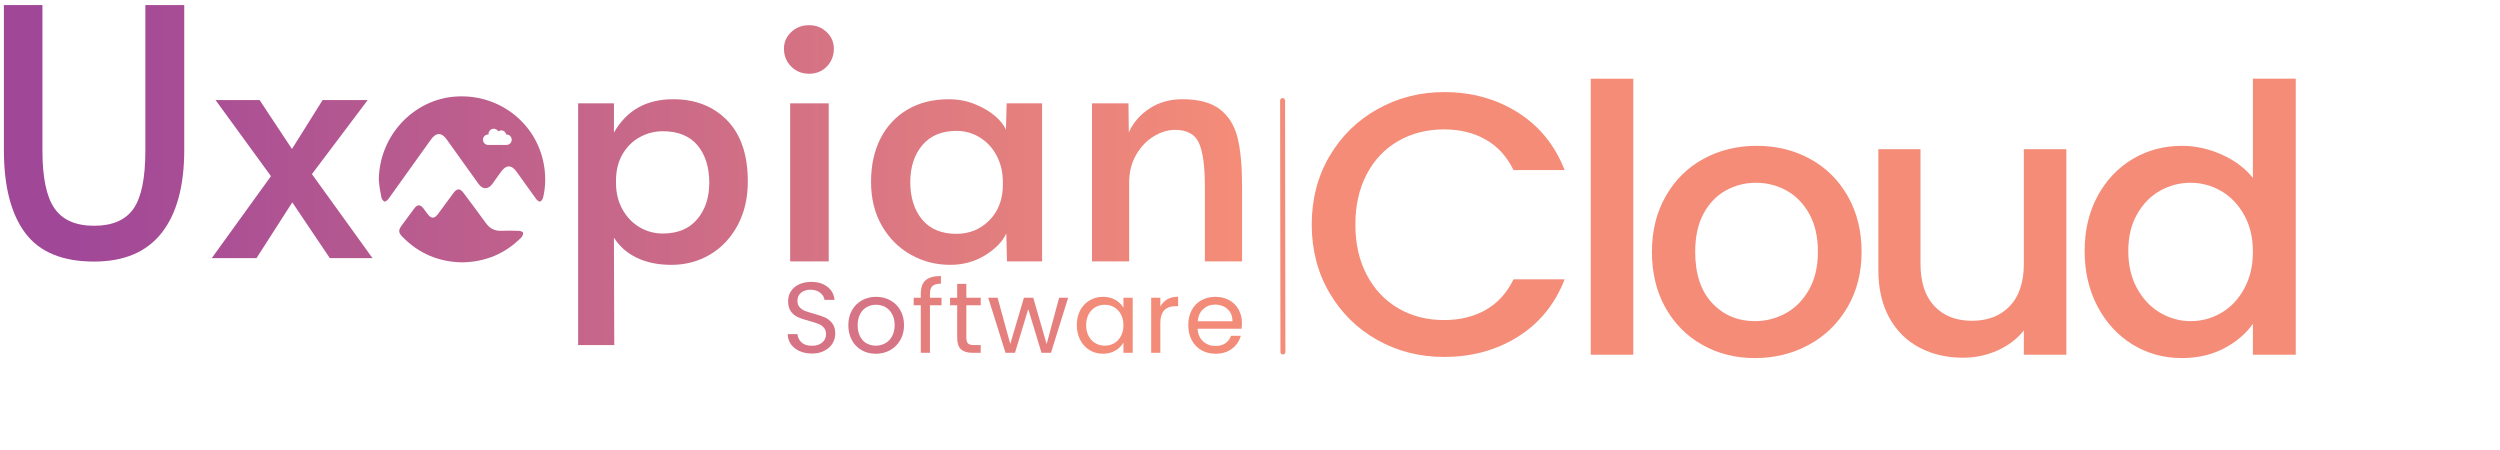 <svg xmlns="http://www.w3.org/2000/svg" xmlns:xlink="http://www.w3.org/1999/xlink" width="1011" zoomAndPan="magnify" viewBox="0 0 758.25 136.5" height="182" preserveAspectRatio="xMidYMid meet" version="1.0"><defs><g/><clipPath id="4f4588ce55"><path d="M 331 30 L 376.883 30 L 376.883 80 L 331 80 Z M 331 30 " clip-rule="nonzero"/></clipPath><clipPath id="90bda5a4a6"><path d="M 331.199 31.348 L 342.266 31.348 L 342.371 40.117 C 343.691 37.195 345.781 34.793 348.633 32.914 C 351.484 31.035 354.824 30.094 358.652 30.094 C 363.594 30.094 367.387 31.121 370.031 33.176 C 372.676 35.227 374.449 38.102 375.355 41.789 C 376.258 45.48 376.715 50.285 376.715 56.199 L 376.715 79.277 L 365.438 79.277 L 365.438 56.516 C 365.438 50.457 364.848 46.09 363.664 43.406 C 362.48 40.727 360.043 39.387 356.359 39.387 C 354.27 39.387 352.145 40.031 349.988 41.316 C 347.832 42.609 346.039 44.469 344.617 46.906 C 343.191 49.344 342.473 52.199 342.473 55.469 L 342.473 79.277 L 331.203 79.277 L 331.203 31.348 Z M 331.199 31.348 " clip-rule="nonzero"/></clipPath><linearGradient x1="1258.9" gradientTransform="matrix(0.262, 0, 0, -0.262, 1.18, 82.947)" y1="107.76" x2="1432.52" gradientUnits="userSpaceOnUse" y2="107.76" id="5585495468"><stop stop-opacity="1" stop-color="rgb(91.795%, 51.694%, 48.578%)" offset="0"/><stop stop-opacity="1" stop-color="rgb(91.928%, 51.802%, 48.528%)" offset="0.062"/><stop stop-opacity="1" stop-color="rgb(92.194%, 52.02%, 48.427%)" offset="0.125"/><stop stop-opacity="1" stop-color="rgb(92.461%, 52.238%, 48.326%)" offset="0.188"/><stop stop-opacity="1" stop-color="rgb(92.726%, 52.457%, 48.225%)" offset="0.25"/><stop stop-opacity="1" stop-color="rgb(92.992%, 52.675%, 48.125%)" offset="0.312"/><stop stop-opacity="1" stop-color="rgb(93.257%, 52.895%, 48.024%)" offset="0.375"/><stop stop-opacity="1" stop-color="rgb(93.524%, 53.113%, 47.923%)" offset="0.438"/><stop stop-opacity="1" stop-color="rgb(93.79%, 53.331%, 47.823%)" offset="0.5"/><stop stop-opacity="1" stop-color="rgb(94.055%, 53.549%, 47.722%)" offset="0.562"/><stop stop-opacity="1" stop-color="rgb(94.322%, 53.767%, 47.621%)" offset="0.625"/><stop stop-opacity="1" stop-color="rgb(94.588%, 53.986%, 47.52%)" offset="0.688"/><stop stop-opacity="1" stop-color="rgb(94.853%, 54.204%, 47.42%)" offset="0.75"/><stop stop-opacity="1" stop-color="rgb(95.119%, 54.422%, 47.319%)" offset="0.812"/><stop stop-opacity="1" stop-color="rgb(95.386%, 54.64%, 47.218%)" offset="0.875"/><stop stop-opacity="1" stop-color="rgb(95.609%, 54.825%, 47.133%)" offset="1"/></linearGradient><clipPath id="c91a874e24"><path d="M 264 30 L 317 30 L 317 81 L 264 81 Z M 264 30 " clip-rule="nonzero"/></clipPath><clipPath id="1454b40a1f"><path d="M 276.242 77.242 C 272.586 75.191 269.664 72.266 267.473 68.473 C 265.281 64.68 264.188 60.242 264.188 55.16 C 264.188 50.078 265.141 45.762 267.055 42 C 268.969 38.242 271.703 35.316 275.25 33.23 C 278.801 31.141 282.977 30.098 287.781 30.098 C 290.562 30.098 293.172 30.582 295.609 31.559 C 298.047 32.531 300.098 33.734 301.77 35.16 C 303.438 36.586 304.551 37.996 305.105 39.387 L 305.316 31.348 L 316.066 31.348 L 316.066 79.281 L 305.418 79.281 L 305.211 70.824 C 304.023 73.328 301.871 75.543 298.738 77.457 C 295.605 79.371 292.09 80.328 288.195 80.328 C 283.875 80.328 279.895 79.301 276.242 77.246 Z M 300.094 66.801 C 302.809 64.051 304.168 60.449 304.168 55.992 L 304.168 55.262 C 304.168 52.27 303.539 49.59 302.285 47.219 C 301.035 44.852 299.328 43.008 297.172 41.684 C 295.016 40.363 292.648 39.699 290.074 39.699 C 285.621 39.699 282.176 41.145 279.738 44.031 C 277.305 46.922 276.086 50.664 276.086 55.258 C 276.086 59.852 277.285 63.699 279.688 66.59 C 282.09 69.477 285.547 70.922 290.074 70.922 C 294.039 70.922 297.379 69.551 300.094 66.797 Z M 300.094 66.801 " clip-rule="nonzero"/></clipPath><linearGradient x1="1003.27" gradientTransform="matrix(0.262, 0, 0, -0.262, 1.18, 82.947)" y1="105.77" x2="1201.18" gradientUnits="userSpaceOnUse" y2="105.77" id="3d2165cb8a"><stop stop-opacity="1" stop-color="rgb(85.53%, 46.548%, 50.951%)" offset="0"/><stop stop-opacity="1" stop-color="rgb(85.681%, 46.672%, 50.893%)" offset="0.062"/><stop stop-opacity="1" stop-color="rgb(85.985%, 46.921%, 50.778%)" offset="0.125"/><stop stop-opacity="1" stop-color="rgb(86.288%, 47.171%, 50.664%)" offset="0.188"/><stop stop-opacity="1" stop-color="rgb(86.591%, 47.42%, 50.548%)" offset="0.25"/><stop stop-opacity="1" stop-color="rgb(86.894%, 47.668%, 50.433%)" offset="0.312"/><stop stop-opacity="1" stop-color="rgb(87.198%, 47.917%, 50.319%)" offset="0.375"/><stop stop-opacity="1" stop-color="rgb(87.5%, 48.166%, 50.204%)" offset="0.438"/><stop stop-opacity="1" stop-color="rgb(87.804%, 48.415%, 50.089%)" offset="0.5"/><stop stop-opacity="1" stop-color="rgb(88.107%, 48.663%, 49.974%)" offset="0.562"/><stop stop-opacity="1" stop-color="rgb(88.409%, 48.914%, 49.86%)" offset="0.625"/><stop stop-opacity="1" stop-color="rgb(88.713%, 49.162%, 49.745%)" offset="0.688"/><stop stop-opacity="1" stop-color="rgb(89.017%, 49.411%, 49.629%)" offset="0.75"/><stop stop-opacity="1" stop-color="rgb(89.319%, 49.66%, 49.515%)" offset="0.812"/><stop stop-opacity="1" stop-color="rgb(89.622%, 49.908%, 49.4%)" offset="0.875"/><stop stop-opacity="1" stop-color="rgb(89.926%, 50.157%, 49.286%)" offset="0.938"/><stop stop-opacity="1" stop-color="rgb(90.228%, 50.406%, 49.17%)" offset="1"/></linearGradient><clipPath id="d9f05ecf43"><path d="M 237 7 L 253 7 L 253 80 L 237 80 Z M 237 7 " clip-rule="nonzero"/></clipPath><clipPath id="232c7bf006"><path d="M 239.965 20.176 C 238.504 18.711 237.773 16.902 237.773 14.742 C 237.773 12.797 238.508 11.125 239.965 9.73 C 241.43 8.34 243.238 7.641 245.395 7.641 C 247.551 7.641 249.258 8.34 250.719 9.73 C 252.184 11.125 252.91 12.797 252.91 14.742 C 252.91 16.902 252.195 18.711 250.773 20.176 C 249.348 21.637 247.551 22.367 245.395 22.367 C 243.238 22.367 241.43 21.637 239.965 20.176 Z M 239.652 31.348 L 251.348 31.348 L 251.348 79.281 L 239.652 79.281 Z M 239.652 31.348 " clip-rule="nonzero"/></clipPath><linearGradient x1="902.52" gradientTransform="matrix(0.262, 0, 0, -0.262, 1.18, 82.947)" y1="150.56" x2="960.26" gradientUnits="userSpaceOnUse" y2="150.56" id="475af38c61"><stop stop-opacity="1" stop-color="rgb(83.061%, 44.521%, 51.886%)" offset="0"/><stop stop-opacity="1" stop-color="rgb(83.238%, 44.666%, 51.819%)" offset="0.25"/><stop stop-opacity="1" stop-color="rgb(83.592%, 44.957%, 51.685%)" offset="0.5"/><stop stop-opacity="1" stop-color="rgb(83.946%, 45.247%, 51.55%)" offset="0.75"/><stop stop-opacity="1" stop-color="rgb(84.3%, 45.538%, 51.418%)" offset="1"/></linearGradient><clipPath id="6711cecf08"><path d="M 175 30 L 227 30 L 227 104.656 L 175 104.656 Z M 175 30 " clip-rule="nonzero"/></clipPath><clipPath id="0769934425"><path d="M 175.352 31.348 L 186.207 31.348 L 186.207 40.223 C 190.035 33.473 196.02 30.094 204.16 30.094 C 210.91 30.094 216.375 32.234 220.551 36.516 C 224.727 40.797 226.812 46.977 226.812 55.051 C 226.812 60.062 225.785 64.488 223.734 68.316 C 221.68 72.145 218.895 75.102 215.383 77.195 C 211.867 79.281 207.953 80.328 203.637 80.328 C 199.602 80.328 196.102 79.613 193.145 78.188 C 190.188 76.762 187.875 74.727 186.203 72.078 L 186.309 104.66 L 175.348 104.66 L 175.348 31.348 Z M 211.469 66.488 C 213.906 63.598 215.125 59.895 215.125 55.367 C 215.125 50.84 213.926 46.855 211.523 44.035 C 209.121 41.215 205.625 39.805 201.031 39.805 C 198.527 39.805 196.176 40.414 193.984 41.633 C 191.793 42.852 190.055 44.594 188.766 46.855 C 187.477 49.117 186.832 51.746 186.832 54.738 L 186.832 55.473 C 186.832 58.465 187.477 61.129 188.766 63.461 C 190.055 65.789 191.773 67.602 193.934 68.891 C 196.09 70.18 198.453 70.824 201.031 70.824 C 205.555 70.824 209.031 69.379 211.469 66.492 Z M 211.469 66.488 " clip-rule="nonzero"/></clipPath><linearGradient x1="664.39" gradientTransform="matrix(0.262, 0, 0, -0.262, 1.18, 82.947)" y1="59.38" x2="860.71" gradientUnits="userSpaceOnUse" y2="59.38" id="62101ac716"><stop stop-opacity="1" stop-color="rgb(77.226%, 39.729%, 54.097%)" offset="0"/><stop stop-opacity="1" stop-color="rgb(77.376%, 39.851%, 54.039%)" offset="0.062"/><stop stop-opacity="1" stop-color="rgb(77.676%, 40.099%, 53.926%)" offset="0.125"/><stop stop-opacity="1" stop-color="rgb(77.977%, 40.346%, 53.812%)" offset="0.188"/><stop stop-opacity="1" stop-color="rgb(78.278%, 40.593%, 53.697%)" offset="0.25"/><stop stop-opacity="1" stop-color="rgb(78.578%, 40.84%, 53.584%)" offset="0.312"/><stop stop-opacity="1" stop-color="rgb(78.879%, 41.087%, 53.47%)" offset="0.375"/><stop stop-opacity="1" stop-color="rgb(79.179%, 41.333%, 53.355%)" offset="0.438"/><stop stop-opacity="1" stop-color="rgb(79.48%, 41.58%, 53.242%)" offset="0.5"/><stop stop-opacity="1" stop-color="rgb(79.781%, 41.827%, 53.128%)" offset="0.562"/><stop stop-opacity="1" stop-color="rgb(80.081%, 42.075%, 53.014%)" offset="0.625"/><stop stop-opacity="1" stop-color="rgb(80.383%, 42.322%, 52.901%)" offset="0.688"/><stop stop-opacity="1" stop-color="rgb(80.684%, 42.569%, 52.786%)" offset="0.75"/><stop stop-opacity="1" stop-color="rgb(80.984%, 42.815%, 52.672%)" offset="0.812"/><stop stop-opacity="1" stop-color="rgb(81.285%, 43.062%, 52.559%)" offset="0.875"/><stop stop-opacity="1" stop-color="rgb(81.586%, 43.309%, 52.444%)" offset="0.938"/><stop stop-opacity="1" stop-color="rgb(81.886%, 43.556%, 52.33%)" offset="1"/></linearGradient><clipPath id="aaa3343bb4"><path d="M 64 30 L 113 30 L 113 79 L 64 79 Z M 64 30 " clip-rule="nonzero"/></clipPath><clipPath id="964575f195"><path d="M 82.184 53.434 L 65.379 30.355 L 78.738 30.355 L 88.551 45.184 L 97.844 30.355 L 111.516 30.355 L 94.605 52.809 L 112.977 78.289 L 100.031 78.289 L 88.652 61.371 L 77.797 78.289 L 64.227 78.289 L 82.18 53.434 Z M 82.184 53.434 " clip-rule="nonzero"/></clipPath><linearGradient x1="240.5" gradientTransform="matrix(0.262, 0, 0, -0.262, 1.18, 82.947)" y1="109.15" x2="426.46" gradientUnits="userSpaceOnUse" y2="109.15" id="2bc7e195a9"><stop stop-opacity="1" stop-color="rgb(66.838%, 31.198%, 58.032%)" offset="0"/><stop stop-opacity="1" stop-color="rgb(66.98%, 31.314%, 57.977%)" offset="0.062"/><stop stop-opacity="1" stop-color="rgb(67.264%, 31.548%, 57.869%)" offset="0.125"/><stop stop-opacity="1" stop-color="rgb(67.549%, 31.783%, 57.761%)" offset="0.188"/><stop stop-opacity="1" stop-color="rgb(67.834%, 32.016%, 57.654%)" offset="0.25"/><stop stop-opacity="1" stop-color="rgb(68.118%, 32.249%, 57.545%)" offset="0.312"/><stop stop-opacity="1" stop-color="rgb(68.404%, 32.484%, 57.437%)" offset="0.375"/><stop stop-opacity="1" stop-color="rgb(68.689%, 32.718%, 57.33%)" offset="0.438"/><stop stop-opacity="1" stop-color="rgb(68.973%, 32.951%, 57.222%)" offset="0.5"/><stop stop-opacity="1" stop-color="rgb(69.258%, 33.185%, 57.114%)" offset="0.562"/><stop stop-opacity="1" stop-color="rgb(69.543%, 33.42%, 57.007%)" offset="0.625"/><stop stop-opacity="1" stop-color="rgb(69.827%, 33.653%, 56.898%)" offset="0.688"/><stop stop-opacity="1" stop-color="rgb(70.113%, 33.887%, 56.79%)" offset="0.75"/><stop stop-opacity="1" stop-color="rgb(70.398%, 34.122%, 56.682%)" offset="0.812"/><stop stop-opacity="1" stop-color="rgb(70.682%, 34.355%, 56.575%)" offset="0.875"/><stop stop-opacity="1" stop-color="rgb(70.967%, 34.589%, 56.467%)" offset="0.938"/><stop stop-opacity="1" stop-color="rgb(71.252%, 34.824%, 56.358%)" offset="1"/></linearGradient><clipPath id="c329c48fdb"><path d="M 1.012 1.535 L 56 1.535 L 56 80 L 1.012 80 Z M 1.012 1.535 " clip-rule="nonzero"/></clipPath><clipPath id="402442ecf4"><path d="M 7.652 70.668 C 3.336 64.887 1.18 56.5 1.18 45.496 L 1.18 1.535 L 12.871 1.535 L 12.871 45.707 C 12.871 53.852 14.09 59.684 16.527 63.199 C 18.961 66.715 22.961 68.473 28.531 68.473 C 34.098 68.473 38.082 66.75 40.484 63.305 C 42.887 59.859 44.086 53.996 44.086 45.707 L 44.086 1.535 L 55.883 1.535 L 55.883 45.496 C 55.883 56.43 53.602 64.801 49.047 70.613 C 44.488 76.43 37.648 79.332 28.531 79.332 C 18.93 79.332 11.969 76.445 7.656 70.668 Z M 7.652 70.668 " clip-rule="nonzero"/></clipPath><linearGradient x1="-0" gradientTransform="matrix(0.262, 0, 0, -0.262, 1.18, 82.947)" y1="162.11" x2="208.67" gradientUnits="userSpaceOnUse" y2="162.11" id="5c8f8cda2a"><stop stop-opacity="1" stop-color="rgb(62.7%, 27.8%, 59.599%)" offset="0"/><stop stop-opacity="1" stop-color="rgb(62.7%, 27.8%, 59.599%)" offset="0.25"/><stop stop-opacity="1" stop-color="rgb(62.781%, 27.866%, 59.569%)" offset="0.375"/><stop stop-opacity="1" stop-color="rgb(63.02%, 28.064%, 59.477%)" offset="0.438"/><stop stop-opacity="1" stop-color="rgb(63.341%, 28.326%, 59.355%)" offset="0.5"/><stop stop-opacity="1" stop-color="rgb(63.66%, 28.589%, 59.235%)" offset="0.562"/><stop stop-opacity="1" stop-color="rgb(63.98%, 28.851%, 59.114%)" offset="0.625"/><stop stop-opacity="1" stop-color="rgb(64.299%, 29.114%, 58.992%)" offset="0.688"/><stop stop-opacity="1" stop-color="rgb(64.619%, 29.376%, 58.871%)" offset="0.75"/><stop stop-opacity="1" stop-color="rgb(64.938%, 29.639%, 58.751%)" offset="0.812"/><stop stop-opacity="1" stop-color="rgb(65.259%, 29.901%, 58.629%)" offset="0.875"/><stop stop-opacity="1" stop-color="rgb(65.578%, 30.164%, 58.508%)" offset="0.938"/><stop stop-opacity="1" stop-color="rgb(65.898%, 30.426%, 58.388%)" offset="1"/></linearGradient><clipPath id="5fc3a45658"><path d="M 121 57 L 159 57 L 159 80 L 121 80 Z M 121 57 " clip-rule="nonzero"/></clipPath><clipPath id="fae8e8baf1"><path d="M 157.344 70.012 C 155.578 69.949 153.812 69.926 152.047 70 C 150.008 70.086 148.527 69.273 147.344 67.629 C 145.141 64.562 142.859 61.551 140.598 58.523 C 139.508 57.062 138.613 57.078 137.523 58.551 C 135.965 60.664 134.41 62.785 132.852 64.898 C 131.746 66.398 130.793 66.395 129.66 64.879 C 129.246 64.32 128.848 63.746 128.418 63.195 C 127.449 61.969 126.602 61.969 125.652 63.223 C 124.363 64.926 123.105 66.652 121.84 68.375 C 120.781 69.816 120.816 70.555 122.055 71.82 C 127.039 76.922 133.121 79.461 140.172 79.574 C 147.219 79.457 153.203 76.969 158.133 72.02 C 158.473 71.672 158.73 71.004 158.645 70.555 C 158.594 70.293 157.801 70.027 157.336 70.008 Z M 157.344 70.012 " clip-rule="nonzero"/></clipPath><linearGradient x1="456.24" gradientTransform="matrix(0.262, 0, 0, -0.262, 1.18, 82.947)" y1="55.06" x2="600.99" gradientUnits="userSpaceOnUse" y2="55.06" id="70d34310cf"><stop stop-opacity="1" stop-color="rgb(72.125%, 35.539%, 56.029%)" offset="0"/><stop stop-opacity="1" stop-color="rgb(72.235%, 35.631%, 55.986%)" offset="0.062"/><stop stop-opacity="1" stop-color="rgb(72.456%, 35.812%, 55.902%)" offset="0.125"/><stop stop-opacity="1" stop-color="rgb(72.679%, 35.994%, 55.818%)" offset="0.188"/><stop stop-opacity="1" stop-color="rgb(72.9%, 36.177%, 55.734%)" offset="0.25"/><stop stop-opacity="1" stop-color="rgb(73.122%, 36.359%, 55.65%)" offset="0.312"/><stop stop-opacity="1" stop-color="rgb(73.344%, 36.54%, 55.566%)" offset="0.375"/><stop stop-opacity="1" stop-color="rgb(73.566%, 36.723%, 55.482%)" offset="0.438"/><stop stop-opacity="1" stop-color="rgb(73.787%, 36.905%, 55.399%)" offset="0.5"/><stop stop-opacity="1" stop-color="rgb(74.008%, 37.086%, 55.315%)" offset="0.562"/><stop stop-opacity="1" stop-color="rgb(74.231%, 37.27%, 55.231%)" offset="0.625"/><stop stop-opacity="1" stop-color="rgb(74.452%, 37.451%, 55.147%)" offset="0.688"/><stop stop-opacity="1" stop-color="rgb(74.673%, 37.633%, 55.063%)" offset="0.75"/><stop stop-opacity="1" stop-color="rgb(74.896%, 37.814%, 54.979%)" offset="0.812"/><stop stop-opacity="1" stop-color="rgb(75.117%, 37.997%, 54.895%)" offset="0.875"/><stop stop-opacity="1" stop-color="rgb(75.339%, 38.179%, 54.811%)" offset="0.938"/><stop stop-opacity="1" stop-color="rgb(75.562%, 38.361%, 54.727%)" offset="1"/></linearGradient><clipPath id="5f6ed16d3d"><path d="M 114 29 L 166 29 L 166 62 L 114 62 Z M 114 29 " clip-rule="nonzero"/></clipPath><clipPath id="66df94dff7"><path d="M 165.137 51.09 C 163.426 37.902 151.824 28.441 138.363 29.273 C 125.371 30.078 115.062 41.191 114.902 54.418 C 115.055 56.996 115.355 58.078 115.688 59.887 C 115.773 60.363 116.191 60.953 116.605 61.121 C 116.863 61.227 117.527 60.727 117.801 60.348 C 122.121 54.355 126.418 48.34 130.707 42.32 C 132.27 40.129 133.926 40.109 135.488 42.297 C 138.707 46.805 141.918 51.324 145.164 55.816 C 146.391 57.516 148.062 57.496 149.301 55.816 C 150.176 54.625 151.027 53.414 151.883 52.207 C 153.496 49.93 155.113 49.898 156.719 52.133 C 158.707 54.902 160.668 57.691 162.68 60.438 C 162.934 60.785 163.527 61.223 163.805 61.129 C 164.191 60.996 164.594 60.453 164.699 60.02 C 165.418 57.078 165.527 54.098 165.137 51.09 Z M 153.629 43.957 L 148.066 43.957 C 147.191 43.957 146.484 43.246 146.484 42.375 C 146.484 41.5 147.195 40.789 148.066 40.789 C 148.105 40.789 148.141 40.789 148.176 40.793 C 148.168 40.738 148.168 40.688 148.168 40.629 C 148.168 39.754 148.879 39.043 149.75 39.043 C 150.344 39.043 150.855 39.367 151.129 39.848 C 151.379 39.66 151.695 39.547 152.035 39.547 C 152.773 39.547 153.395 40.086 153.516 40.797 C 153.551 40.797 153.59 40.793 153.625 40.793 C 154.5 40.793 155.207 41.504 155.207 42.379 C 155.207 43.25 154.496 43.961 153.625 43.961 Z M 153.629 43.957 " clip-rule="nonzero"/></clipPath><linearGradient x1="433.81" gradientTransform="matrix(0.262, 0, 0, -0.262, 1.18, 82.947)" y1="144" x2="626.93" gradientUnits="userSpaceOnUse" y2="144" id="e7ab785290"><stop stop-opacity="1" stop-color="rgb(71.576%, 35.088%, 56.238%)" offset="0"/><stop stop-opacity="1" stop-color="rgb(71.722%, 35.21%, 56.181%)" offset="0.062"/><stop stop-opacity="1" stop-color="rgb(72.018%, 35.452%, 56.068%)" offset="0.125"/><stop stop-opacity="1" stop-color="rgb(72.314%, 35.695%, 55.957%)" offset="0.188"/><stop stop-opacity="1" stop-color="rgb(72.61%, 35.938%, 55.844%)" offset="0.25"/><stop stop-opacity="1" stop-color="rgb(72.906%, 36.18%, 55.733%)" offset="0.312"/><stop stop-opacity="1" stop-color="rgb(73.203%, 36.424%, 55.62%)" offset="0.375"/><stop stop-opacity="1" stop-color="rgb(73.497%, 36.667%, 55.508%)" offset="0.438"/><stop stop-opacity="1" stop-color="rgb(73.793%, 36.909%, 55.397%)" offset="0.5"/><stop stop-opacity="1" stop-color="rgb(74.089%, 37.152%, 55.284%)" offset="0.562"/><stop stop-opacity="1" stop-color="rgb(74.385%, 37.395%, 55.173%)" offset="0.625"/><stop stop-opacity="1" stop-color="rgb(74.681%, 37.639%, 55.06%)" offset="0.688"/><stop stop-opacity="1" stop-color="rgb(74.977%, 37.881%, 54.948%)" offset="0.75"/><stop stop-opacity="1" stop-color="rgb(75.273%, 38.124%, 54.836%)" offset="0.812"/><stop stop-opacity="1" stop-color="rgb(75.568%, 38.367%, 54.724%)" offset="0.875"/><stop stop-opacity="1" stop-color="rgb(75.864%, 38.609%, 54.613%)" offset="0.938"/><stop stop-opacity="1" stop-color="rgb(76.16%, 38.853%, 54.5%)" offset="1"/></linearGradient></defs><g fill="#d67384" fill-opacity="1"><g transform="translate(237.178, 107.01)"><g><path d="M 9.078 0.219 C 7.68 0.219 6.426 -0.031 5.312 -0.531 C 4.207 -1.031 3.336 -1.723 2.703 -2.609 C 2.078 -3.492 1.754 -4.516 1.734 -5.672 L 4.688 -5.672 C 4.789 -4.672 5.203 -3.832 5.922 -3.156 C 6.648 -2.477 7.703 -2.141 9.078 -2.141 C 10.398 -2.141 11.441 -2.469 12.203 -3.125 C 12.973 -3.781 13.359 -4.629 13.359 -5.672 C 13.359 -6.484 13.133 -7.141 12.688 -7.641 C 12.238 -8.148 11.676 -8.535 11 -8.797 C 10.332 -9.066 9.43 -9.352 8.297 -9.656 C 6.891 -10.031 5.766 -10.398 4.922 -10.766 C 4.078 -11.129 3.352 -11.703 2.75 -12.484 C 2.156 -13.266 1.859 -14.316 1.859 -15.641 C 1.859 -16.797 2.148 -17.82 2.734 -18.719 C 3.328 -19.613 4.156 -20.301 5.219 -20.781 C 6.289 -21.27 7.52 -21.516 8.906 -21.516 C 10.895 -21.516 12.523 -21.016 13.797 -20.016 C 15.066 -19.023 15.781 -17.707 15.938 -16.062 L 12.891 -16.062 C 12.797 -16.875 12.367 -17.586 11.609 -18.203 C 10.859 -18.828 9.863 -19.141 8.625 -19.141 C 7.469 -19.141 6.52 -18.836 5.781 -18.234 C 5.051 -17.641 4.688 -16.805 4.688 -15.734 C 4.688 -14.961 4.906 -14.332 5.344 -13.844 C 5.781 -13.352 6.316 -12.977 6.953 -12.719 C 7.598 -12.469 8.5 -12.18 9.656 -11.859 C 11.062 -11.473 12.191 -11.094 13.047 -10.719 C 13.898 -10.344 14.629 -9.758 15.234 -8.969 C 15.848 -8.188 16.156 -7.129 16.156 -5.797 C 16.156 -4.754 15.879 -3.773 15.328 -2.859 C 14.785 -1.953 13.973 -1.211 12.891 -0.641 C 11.816 -0.066 10.547 0.219 9.078 0.219 Z M 9.078 0.219 "/></g></g></g><g fill="#d67384" fill-opacity="1"><g transform="translate(255.987, 107.01)"><g><path d="M 9.641 0.281 C 8.066 0.281 6.645 -0.07 5.375 -0.781 C 4.102 -1.5 3.109 -2.516 2.391 -3.828 C 1.672 -5.141 1.312 -6.66 1.312 -8.391 C 1.312 -10.086 1.68 -11.594 2.422 -12.906 C 3.16 -14.219 4.172 -15.223 5.453 -15.922 C 6.734 -16.629 8.164 -16.984 9.75 -16.984 C 11.332 -16.984 12.766 -16.629 14.047 -15.922 C 15.328 -15.223 16.336 -14.223 17.078 -12.922 C 17.828 -11.617 18.203 -10.109 18.203 -8.391 C 18.203 -6.66 17.816 -5.141 17.047 -3.828 C 16.285 -2.516 15.254 -1.5 13.953 -0.781 C 12.66 -0.07 11.223 0.281 9.641 0.281 Z M 9.641 -2.172 C 10.629 -2.172 11.562 -2.398 12.438 -2.859 C 13.312 -3.328 14.016 -4.031 14.547 -4.969 C 15.086 -5.906 15.359 -7.047 15.359 -8.391 C 15.359 -9.723 15.094 -10.859 14.562 -11.797 C 14.039 -12.734 13.352 -13.43 12.5 -13.891 C 11.645 -14.348 10.719 -14.578 9.719 -14.578 C 8.707 -14.578 7.781 -14.348 6.938 -13.891 C 6.094 -13.43 5.414 -12.734 4.906 -11.797 C 4.395 -10.859 4.141 -9.723 4.141 -8.391 C 4.141 -7.023 4.391 -5.875 4.891 -4.938 C 5.391 -4 6.055 -3.301 6.891 -2.844 C 7.723 -2.395 8.641 -2.172 9.641 -2.172 Z M 9.641 -2.172 "/></g></g></g><g fill="#e57f7e" fill-opacity="1"><g transform="translate(276.415, 107.01)"><g><path d="M 9.141 -14.422 L 5.641 -14.422 L 5.641 0 L 2.859 0 L 2.859 -14.422 L 0.703 -14.422 L 0.703 -16.703 L 2.859 -16.703 L 2.859 -17.891 C 2.859 -19.766 3.344 -21.133 4.312 -22 C 5.281 -22.863 6.832 -23.297 8.969 -23.297 L 8.969 -20.969 C 7.75 -20.969 6.891 -20.727 6.391 -20.25 C 5.891 -19.781 5.641 -18.992 5.641 -17.891 L 5.641 -16.703 L 9.141 -16.703 Z M 9.141 -14.422 "/></g></g></g><g fill="#e57f7e" fill-opacity="1"><g transform="translate(287.359, 107.01)"><g><path d="M 5.734 -14.422 L 5.734 -4.578 C 5.734 -3.766 5.906 -3.188 6.25 -2.844 C 6.594 -2.508 7.191 -2.344 8.047 -2.344 L 10.094 -2.344 L 10.094 0 L 7.594 0 C 6.051 0 4.891 -0.352 4.109 -1.062 C 3.336 -1.781 2.953 -2.953 2.953 -4.578 L 2.953 -14.422 L 0.797 -14.422 L 0.797 -16.703 L 2.953 -16.703 L 2.953 -20.906 L 5.734 -20.906 L 5.734 -16.703 L 10.094 -16.703 L 10.094 -14.422 Z M 5.734 -14.422 "/></g></g></g><g fill="#e57f7e" fill-opacity="1"><g transform="translate(299.369, 107.01)"><g><path d="M 24.594 -16.703 L 19.391 0 L 16.516 0 L 12.5 -13.266 L 8.469 0 L 5.609 0 L 0.359 -16.703 L 3.203 -16.703 L 7.047 -2.688 L 11.188 -16.703 L 14.016 -16.703 L 18.078 -2.656 L 21.859 -16.703 Z M 24.594 -16.703 "/></g></g></g><g fill="#f38b79" fill-opacity="1"><g transform="translate(325.286, 107.01)"><g><path d="M 1.312 -8.406 C 1.312 -10.113 1.656 -11.613 2.344 -12.906 C 3.039 -14.195 3.992 -15.195 5.203 -15.906 C 6.41 -16.625 7.754 -16.984 9.234 -16.984 C 10.703 -16.984 11.973 -16.664 13.047 -16.031 C 14.117 -15.406 14.922 -14.613 15.453 -13.656 L 15.453 -16.703 L 18.266 -16.703 L 18.266 0 L 15.453 0 L 15.453 -3.109 C 14.898 -2.129 14.082 -1.316 13 -0.672 C 11.914 -0.035 10.648 0.281 9.203 0.281 C 7.723 0.281 6.383 -0.082 5.188 -0.812 C 3.988 -1.551 3.039 -2.582 2.344 -3.906 C 1.656 -5.227 1.312 -6.727 1.312 -8.406 Z M 15.453 -8.391 C 15.453 -9.641 15.195 -10.734 14.688 -11.672 C 14.188 -12.609 13.504 -13.328 12.641 -13.828 C 11.773 -14.328 10.82 -14.578 9.781 -14.578 C 8.75 -14.578 7.805 -14.332 6.953 -13.844 C 6.098 -13.352 5.414 -12.641 4.906 -11.703 C 4.395 -10.766 4.141 -9.664 4.141 -8.406 C 4.141 -7.133 4.395 -6.023 4.906 -5.078 C 5.414 -4.129 6.098 -3.406 6.953 -2.906 C 7.805 -2.414 8.75 -2.172 9.781 -2.172 C 10.82 -2.172 11.773 -2.414 12.641 -2.906 C 13.504 -3.406 14.188 -4.129 14.688 -5.078 C 15.195 -6.023 15.453 -7.129 15.453 -8.391 Z M 15.453 -8.391 "/></g></g></g><g fill="#f38b79" fill-opacity="1"><g transform="translate(346.807, 107.01)"><g><path d="M 5.125 -14 C 5.613 -14.945 6.305 -15.688 7.203 -16.219 C 8.109 -16.75 9.211 -17.016 10.516 -17.016 L 10.516 -14.141 L 9.781 -14.141 C 6.676 -14.141 5.125 -12.453 5.125 -9.078 L 5.125 0 L 2.344 0 L 2.344 -16.703 L 5.125 -16.703 Z M 5.125 -14 "/></g></g></g><g fill="#f38b79" fill-opacity="1"><g transform="translate(359.092, 107.01)"><g><path d="M 17.594 -9 C 17.594 -8.469 17.562 -7.906 17.5 -7.312 L 4.141 -7.312 C 4.242 -5.664 4.805 -4.379 5.828 -3.453 C 6.859 -2.535 8.109 -2.078 9.578 -2.078 C 10.773 -2.078 11.773 -2.352 12.578 -2.906 C 13.379 -3.469 13.941 -4.219 14.266 -5.156 L 17.25 -5.156 C 16.801 -3.551 15.906 -2.242 14.562 -1.234 C 13.227 -0.223 11.566 0.281 9.578 0.281 C 7.984 0.281 6.562 -0.07 5.312 -0.781 C 4.062 -1.5 3.082 -2.516 2.375 -3.828 C 1.664 -5.141 1.312 -6.66 1.312 -8.391 C 1.312 -10.109 1.656 -11.617 2.344 -12.922 C 3.039 -14.223 4.016 -15.223 5.266 -15.922 C 6.516 -16.629 7.953 -16.984 9.578 -16.984 C 11.16 -16.984 12.562 -16.633 13.781 -15.938 C 15 -15.25 15.938 -14.301 16.594 -13.094 C 17.258 -11.883 17.594 -10.52 17.594 -9 Z M 14.719 -9.578 C 14.719 -10.629 14.484 -11.535 14.016 -12.297 C 13.555 -13.055 12.922 -13.633 12.109 -14.031 C 11.305 -14.426 10.422 -14.625 9.453 -14.625 C 8.047 -14.625 6.848 -14.176 5.859 -13.281 C 4.879 -12.395 4.316 -11.16 4.172 -9.578 Z M 14.719 -9.578 "/></g></g></g><g clip-path="url(#4f4588ce55)"><g clip-path="url(#90bda5a4a6)"><path fill="url(#5585495468)" d="M 331.199 79.277 L 331.199 30.094 L 376.715 30.094 L 376.715 79.277 Z M 331.199 79.277 " fill-rule="nonzero"/></g></g><g clip-path="url(#c91a874e24)"><g clip-path="url(#1454b40a1f)"><path fill="url(#3d2165cb8a)" d="M 264.188 80.328 L 264.188 30.098 L 316.066 30.098 L 316.066 80.328 Z M 264.188 80.328 " fill-rule="nonzero"/></g></g><g clip-path="url(#d9f05ecf43)"><g clip-path="url(#232c7bf006)"><path fill="url(#475af38c61)" d="M 237.773 79.281 L 237.773 7.641 L 252.91 7.641 L 252.91 79.281 Z M 237.773 79.281 " fill-rule="nonzero"/></g></g><g clip-path="url(#6711cecf08)"><g clip-path="url(#0769934425)"><path fill="url(#62101ac716)" d="M 175.348 104.656 L 175.348 30.094 L 226.812 30.094 L 226.812 104.656 Z M 175.348 104.656 " fill-rule="nonzero"/></g></g><g clip-path="url(#aaa3343bb4)"><g clip-path="url(#964575f195)"><path fill="url(#2bc7e195a9)" d="M 64.227 78.289 L 64.227 30.355 L 112.977 30.355 L 112.977 78.289 Z M 64.227 78.289 " fill-rule="nonzero"/></g></g><g clip-path="url(#c329c48fdb)"><g clip-path="url(#402442ecf4)"><path fill="url(#5c8f8cda2a)" d="M 1.18 79.332 L 1.18 1.535 L 55.883 1.535 L 55.883 79.332 Z M 1.18 79.332 " fill-rule="nonzero"/></g></g><g clip-path="url(#5fc3a45658)"><g clip-path="url(#fae8e8baf1)"><path fill="url(#70d34310cf)" d="M 120.781 79.574 L 120.781 57.062 L 158.73 57.062 L 158.73 79.574 Z M 120.781 79.574 " fill-rule="nonzero"/></g></g><g clip-path="url(#5f6ed16d3d)"><g clip-path="url(#66df94dff7)"><path fill="url(#e7ab785290)" d="M 114.902 61.227 L 114.902 28.441 L 165.527 28.441 L 165.527 61.227 Z M 114.902 61.227 " fill-rule="nonzero"/></g></g><g fill="#f48c78" fill-opacity="1"><g transform="translate(393.661, 107.589)"><g><path d="M 4.188 -39.484 C 4.188 -47.18 5.977 -54.082 9.562 -60.188 C 13.145 -66.301 18.008 -71.07 24.156 -74.5 C 30.301 -77.938 37.031 -79.656 44.344 -79.656 C 52.719 -79.656 60.164 -77.598 66.688 -73.484 C 73.219 -69.367 77.953 -63.539 80.891 -56 L 65.391 -56 C 63.359 -60.156 60.531 -63.25 56.906 -65.281 C 53.289 -67.32 49.102 -68.344 44.344 -68.344 C 39.145 -68.344 34.508 -67.172 30.438 -64.828 C 26.363 -62.492 23.176 -59.141 20.875 -54.766 C 18.57 -50.391 17.422 -45.297 17.422 -39.484 C 17.422 -33.68 18.57 -28.594 20.875 -24.219 C 23.176 -19.844 26.363 -16.461 30.438 -14.078 C 34.508 -11.703 39.145 -10.516 44.344 -10.516 C 49.102 -10.516 53.289 -11.531 56.906 -13.562 C 60.531 -15.602 63.359 -18.703 65.391 -22.859 L 80.891 -22.859 C 77.953 -15.316 73.219 -9.508 66.688 -5.438 C 60.164 -1.363 52.719 0.672 44.344 0.672 C 36.957 0.672 30.207 -1.039 24.094 -4.469 C 17.988 -7.895 13.145 -12.664 9.562 -18.781 C 5.977 -24.895 4.188 -31.797 4.188 -39.484 Z M 4.188 -39.484 "/></g></g></g><g fill="#f48c78" fill-opacity="1"><g transform="translate(473.989, 107.589)"><g><path d="M 21.391 -83.719 L 21.391 0 L 8.484 0 L 8.484 -83.719 Z M 21.391 -83.719 "/></g></g></g><g fill="#f48c78" fill-opacity="1"><g transform="translate(496.73, 107.589)"><g><path d="M 35.531 1.016 C 29.645 1.016 24.328 -0.32 19.578 -3 C 14.828 -5.676 11.094 -9.445 8.375 -14.312 C 5.656 -19.176 4.297 -24.816 4.297 -31.234 C 4.297 -37.566 5.691 -43.18 8.484 -48.078 C 11.273 -52.984 15.082 -56.754 19.906 -59.391 C 24.738 -62.035 30.133 -63.359 36.094 -63.359 C 42.051 -63.359 47.441 -62.035 52.266 -59.391 C 57.098 -56.754 60.91 -52.984 63.703 -48.078 C 66.492 -43.18 67.891 -37.566 67.891 -31.234 C 67.891 -24.891 66.453 -19.266 63.578 -14.359 C 60.711 -9.461 56.812 -5.676 51.875 -3 C 46.938 -0.32 41.488 1.016 35.531 1.016 Z M 35.531 -10.188 C 38.844 -10.188 41.953 -10.977 44.859 -12.562 C 47.766 -14.145 50.117 -16.52 51.922 -19.688 C 53.734 -22.852 54.641 -26.703 54.641 -31.234 C 54.641 -35.754 53.77 -39.578 52.031 -42.703 C 50.301 -45.836 48.004 -48.195 45.141 -49.781 C 42.273 -51.363 39.18 -52.156 35.859 -52.156 C 32.547 -52.156 29.473 -51.363 26.641 -49.781 C 23.816 -48.195 21.57 -45.836 19.906 -42.703 C 18.25 -39.578 17.422 -35.754 17.422 -31.234 C 17.422 -24.516 19.133 -19.328 22.562 -15.672 C 26 -12.016 30.32 -10.188 35.531 -10.188 Z M 35.531 -10.188 "/></g></g></g><g fill="#f48c78" fill-opacity="1"><g transform="translate(561.785, 107.589)"><g><path d="M 64.938 -62.344 L 64.938 0 L 52.047 0 L 52.047 -7.359 C 50.004 -4.785 47.344 -2.766 44.062 -1.297 C 40.781 0.172 37.297 0.906 33.609 0.906 C 28.703 0.906 24.305 -0.109 20.422 -2.141 C 16.535 -4.18 13.477 -7.203 11.25 -11.203 C 9.031 -15.203 7.922 -20.031 7.922 -25.688 L 7.922 -62.344 L 20.703 -62.344 L 20.703 -27.609 C 20.703 -22.023 22.098 -17.742 24.891 -14.766 C 27.68 -11.785 31.488 -10.297 36.312 -10.297 C 41.145 -10.297 44.973 -11.785 47.797 -14.766 C 50.629 -17.742 52.047 -22.023 52.047 -27.609 L 52.047 -62.344 Z M 64.938 -62.344 "/></g></g></g><g fill="#f48c78" fill-opacity="1"><g transform="translate(628.084, 107.589)"><g><path d="M 4.188 -31.453 C 4.188 -37.711 5.488 -43.254 8.094 -48.078 C 10.695 -52.91 14.238 -56.664 18.719 -59.344 C 23.207 -62.02 28.207 -63.359 33.719 -63.359 C 37.789 -63.359 41.805 -62.473 45.766 -60.703 C 49.723 -58.93 52.875 -56.57 55.219 -53.625 L 55.219 -83.719 L 68.219 -83.719 L 68.219 0 L 55.219 0 L 55.219 -9.391 C 53.102 -6.367 50.176 -3.879 46.438 -1.922 C 42.707 0.035 38.43 1.016 33.609 1.016 C 28.172 1.016 23.207 -0.359 18.719 -3.109 C 14.238 -5.859 10.695 -9.703 8.094 -14.641 C 5.488 -19.586 4.188 -25.191 4.188 -31.453 Z M 55.219 -31.234 C 55.219 -35.523 54.328 -39.254 52.547 -42.422 C 50.773 -45.586 48.457 -48 45.594 -49.656 C 42.727 -51.32 39.633 -52.156 36.312 -52.156 C 33 -52.156 29.906 -51.344 27.031 -49.719 C 24.164 -48.102 21.848 -45.727 20.078 -42.594 C 18.305 -39.469 17.422 -35.754 17.422 -31.453 C 17.422 -27.148 18.305 -23.379 20.078 -20.141 C 21.848 -16.898 24.188 -14.43 27.094 -12.734 C 30 -11.035 33.07 -10.188 36.312 -10.188 C 39.633 -10.188 42.727 -11.016 45.594 -12.672 C 48.457 -14.328 50.773 -16.758 52.547 -19.969 C 54.328 -23.176 55.219 -26.93 55.219 -31.234 Z M 55.219 -31.234 "/></g></g></g><path stroke-linecap="round" transform="matrix(-0.001, -0.745, 0.747, -0.001, 388.364, 107.506)" fill="none" stroke-linejoin="miter" d="M 0.998 0.999 L 103.384 1.001 " stroke="#f38c78" stroke-width="2" stroke-opacity="1" stroke-miterlimit="4"/></svg>